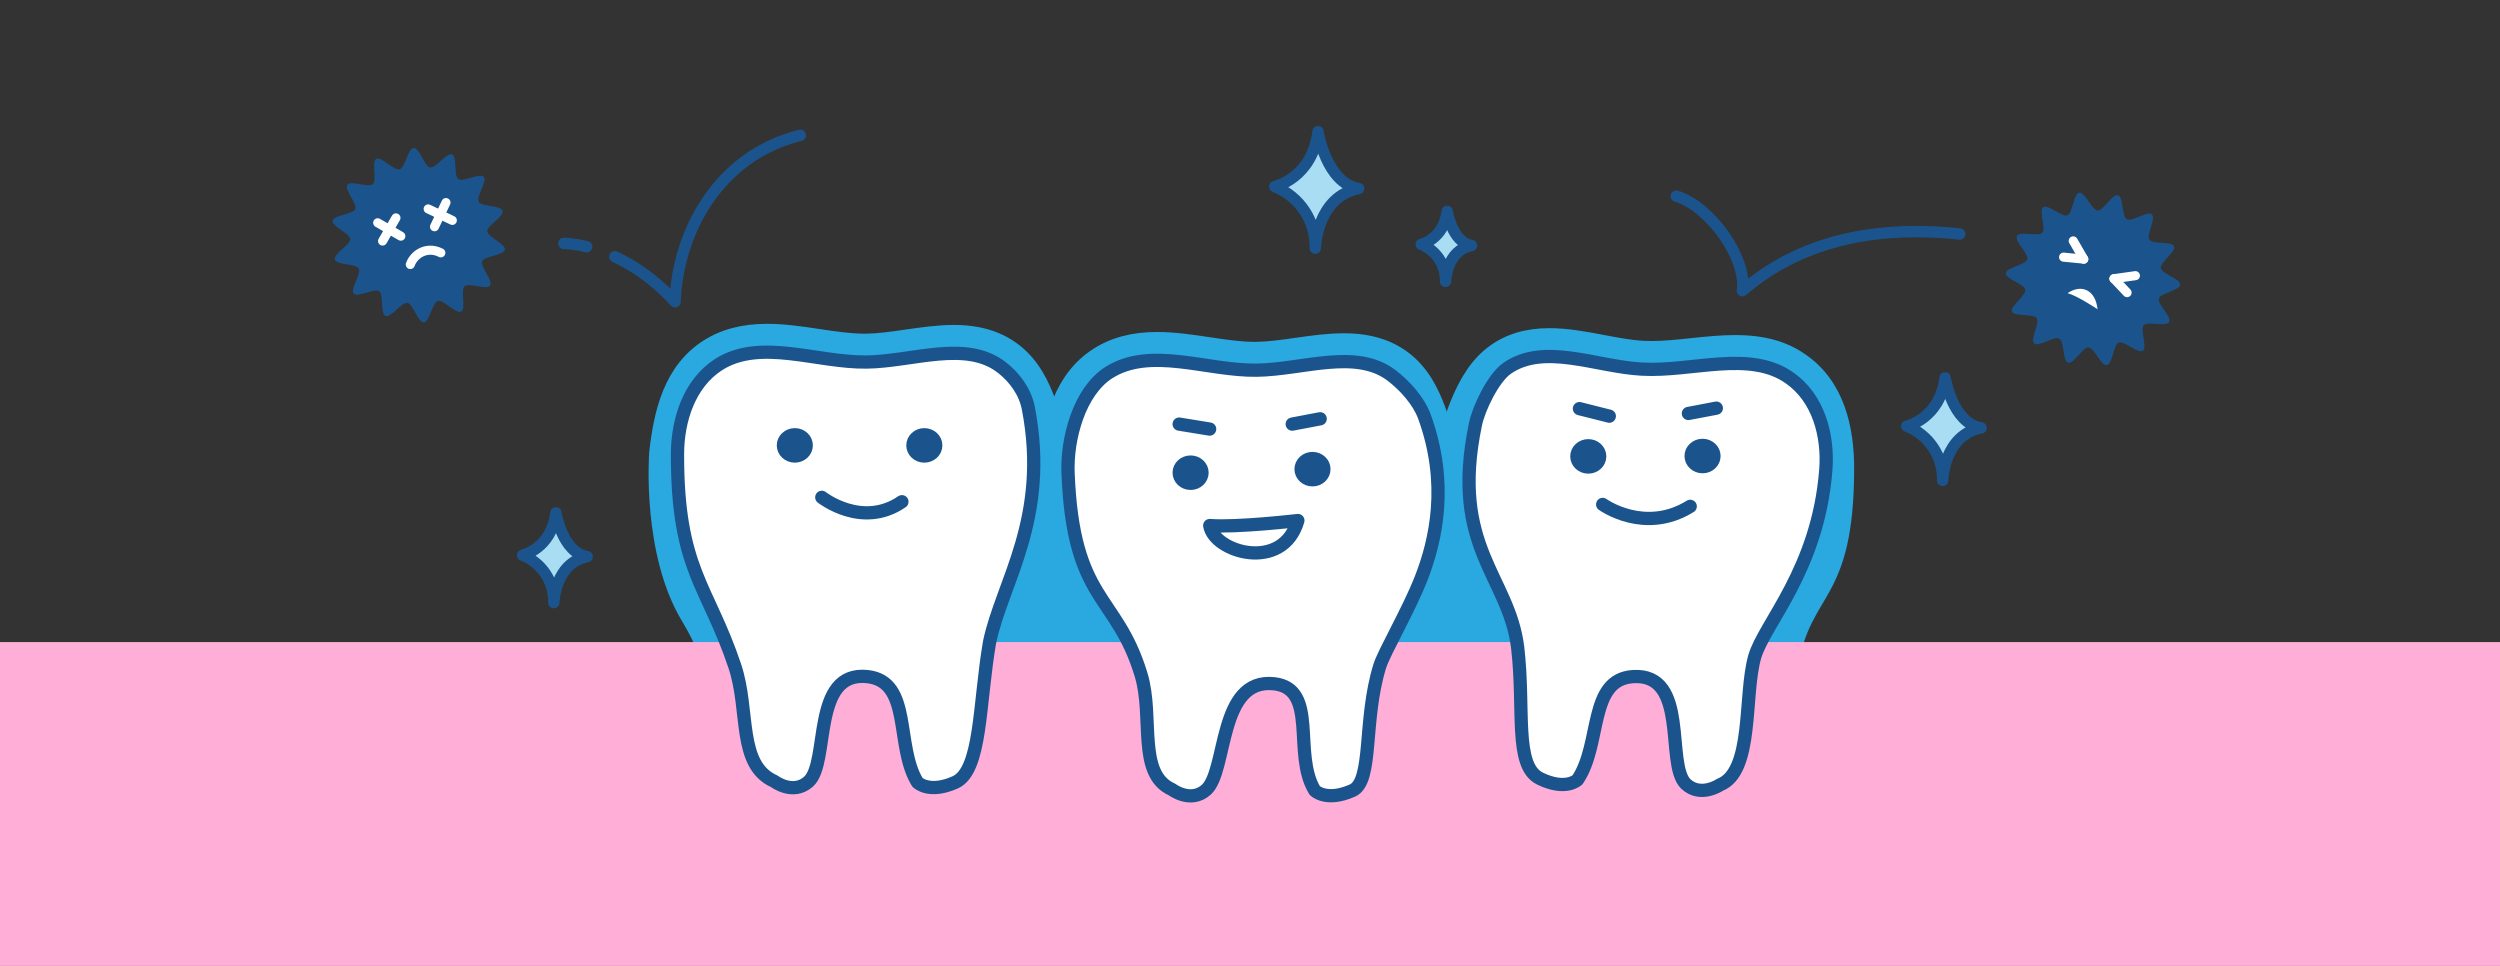 <?xml version="1.0" encoding="UTF-8"?><svg id="_レイヤー_2" xmlns="http://www.w3.org/2000/svg" width="440" height="170" viewBox="0 0 440 170"><rect x="0" y="0" width="440" height="170" fill="#333333" stroke="none"/><g><path d="M139.561,143.626c-2.618,0-4.738-1.111-5.75-1.757-10.104-4.784-3.978-16.281-13.811-32.614-7.043-11.698-5.776-29.189-5.735-29.702l.017-.171c.811-7.101,2.574-14.96,9.495-19.422,3.154-2.002,6.816-2.967,11.225-2.967,3.115,0,6.227,.466,9.236,.916,2.819,.422,5.482,.82,7.946,.82l.305-.002c2.124-.032,4.437-.367,6.887-.721,2.771-.4,5.637-.815,8.495-.815,4.661,0,8.414,1.149,11.473,3.513,3.493,2.696,5.21,6.427,6.315,9.378,4.909,13.43,3.045,27.716,.914,40.056-1.62,9.376-8.691,28.667-16.429,32.114-2.008,.894-3.961,1.348-5.807,1.348h0c-3.774,0-5.876-1.853-6.43-2.419l-.389-.399-.292-.473c-2.038-3.313-2.626-7.131-3.145-10.499-.785-5.091-1.219-5.687-1.961-5.769-.112-.012-.236-.019-.355-.019-.279,0-.381,.043-.382,.043-.934,.613-1.599,5.065-1.882,6.965-.601,4.027-1.169,7.832-3.865,10.253-1.739,1.541-3.831,2.343-6.074,2.343Z" style="fill:#29a9e0;"/><path d="M209.553,145.062c-2.618,0-4.738-1.111-5.75-1.757-10.062-4.762-16.616-16.84-19.481-35.911-2.038-13.56-1.442-25.754-1.415-26.266l.008-.155,.017-.154c.811-7.101,2.574-14.96,9.495-19.422,3.154-2.002,6.816-2.967,11.225-2.967,3.115,0,6.227,.466,9.236,.916,2.819,.422,5.482,.82,7.946,.82l.305-.002c2.125-.032,4.436-.361,6.884-.709,2.767-.393,5.628-.799,8.478-.799,4.658,0,8.41,1.134,11.467,3.466,3.518,2.714,5.234,6.447,6.34,9.397,4.138,11.322,4.892,24.786,2.255,40.057-1.618,9.364-8.709,28.645-16.495,32.113-2.008,.894-3.961,1.348-5.807,1.348h0c-3.774,0-5.876-1.853-6.43-2.42l-.389-.398-.291-.473c-2.26-3.673-2.49-7.869-2.693-11.57-.083-1.52-.219-4-.603-4.851-.046-.008-.104-.018-.175-.025-.11-.012-.229-.019-.344-.019-1.554,0-2.542,3.692-3.498,7.806-.884,3.804-1.72,7.397-4.21,9.634-1.739,1.541-3.831,2.343-6.074,2.343Z" style="fill:#29a9e0;"/><path d="M299.541,144.095c-2.389,0-4.572-.879-6.314-2.542l-.084-.083c-2.563-2.566-2.912-6.392-3.281-10.443-.184-2.013-.566-6.204-1.432-6.934h0c-.011,0-.165-.039-.452-.039-.078,0-.159,.002-.242,.008-.831,.052-1.279,.882-2.291,5.687-.701,3.327-1.495,7.097-3.685,10.315l-.292,.43-.374,.36c-.539,.519-2.575,2.211-6.117,2.211h0c-1.974,0-4.055-.532-6.184-1.583-7.672-3.886-13.716-23.537-14.818-32.989-.143-1.161-.296-2.348-.447-3.528-1.471-11.423-2.992-23.235,2.09-35.098,1.285-2.954,3.202-6.634,6.757-9.118,2.87-2.012,6.252-2.991,10.333-2.991,3.249,0,6.491,.613,9.626,1.206,2.454,.465,4.772,.903,6.901,1.018,.473,.026,.938,.037,1.407,.037,2.194,0,4.507-.244,6.955-.502,2.544-.268,5.176-.545,7.789-.545,5.165,0,9.131,1.107,12.48,3.483,6.733,4.702,8.463,12.718,8.463,19.96,0,23.643-7.775,21.66-9.827,34.838-2.902,18.628-1.181,21.028-11.558,25.355-.973,.551-2.977,1.485-5.401,1.485Z" style="fill:#29a9e0;"/></g><rect y="113" width="440" height="57" style="fill:#ffaed8;"/><g><path d="M174.167,113c2.167-10.445,10.583-21.748,6.818-41.167-.546-2.814-2.346-5.369-4.693-7.179-6.302-4.869-15.554-1.061-23.733-.936-8.85,.125-18.705-4.245-26.079,.437-5.229,3.371-7.233,9.888-7.241,15.794-.027,20.361,5.298,22.973,10.094,37.307,2.622,7.836,.419,17.326,6.935,20.252,0,0,3.285,2.497,6.034,.062,3.754-3.371,.443-19.549,10.366-18.488,7.911,.874,4.853,12.183,8.808,18.613,0,0,2.011,2.06,6.637,0,4.626-2.06,4.177-13.833,6.054-24.695Z" style="fill:#fff; stroke:#1b548c; stroke-linecap:round; stroke-linejoin:round; stroke-width:2.334px;"/><ellipse cx="139.888" cy="78.388" rx="2.011" ry="1.873" style="fill:#1b548c; stroke:#1b548c; stroke-linecap:round; stroke-linejoin:round; stroke-width:2.334px;"/><ellipse cx="162.683" cy="78.388" rx="2.011" ry="1.873" style="fill:#1b548c; stroke:#1b548c; stroke-linecap:round; stroke-linejoin:round; stroke-width:2.334px;"/><path d="M250.139,101.746c2.546-6.536,4.891-16.579,.533-28.502-1.006-2.684-3.383-5.344-5.73-7.154-6.302-4.807-15.554-1.061-23.733-.936-8.85,.125-18.705-4.245-26.079,.437-5.229,3.371-7.379,11.703-7.152,17.605,.876,22.871,8.522,21.227,12.855,35.56,2.263,7.486-.746,17.416,5.426,20.188,0,0,3.285,2.497,6.034,.062,3.754-3.371,2.078-19.727,11.933-18.666,7.911,.874,3.218,12.361,7.173,18.791,0,0,2.011,2.06,6.637,0,3.659-1.629,1.848-12.38,4.796-21.875,.779-2.51,5.114-9.881,7.306-15.51Z" style="fill:#fff; stroke:#1b548c; stroke-linecap:round; stroke-linejoin:round; stroke-width:2.334px;"/><ellipse cx="209.545" cy="83.195" rx="2.011" ry="1.873" style="fill:#1b548c; stroke:#1b548c; stroke-linecap:round; stroke-linejoin:round; stroke-width:2.334px;"/><ellipse cx="230.998" cy="82.571" rx="2.011" ry="1.873" style="fill:#1b548c; stroke:#1b548c; stroke-linecap:round; stroke-linejoin:round; stroke-width:2.334px;"/><line x1="212.897" y1="75.516" x2="207.534" y2="74.642" style="fill:none; stroke:#1b548c; stroke-linecap:round; stroke-linejoin:round; stroke-width:2.334px;"/><line x1="227.434" y1="74.642" x2="232.35" y2="73.707" style="fill:none; stroke:#1b548c; stroke-linecap:round; stroke-linejoin:round; stroke-width:2.334px;"/><path d="M212.911,92.497c.765,4.736,12.9,8.284,15.514-.883,0,0-10.727,1.249-15.514,.883Z" style="fill:#fff; stroke:#1b548c; stroke-linecap:round; stroke-linejoin:round; stroke-width:2.334px;"/><path d="M144.636,87.531s7.078,5.59,14.101,.772" style="fill:#fff; stroke:#1b548c; stroke-linecap:round; stroke-linejoin:round; stroke-width:2.334px;"/><path d="M270.997,137.008c4.559,2.247,6.637,.25,6.637,.25,4.291-6.305,1.877-17.676,9.788-18.176,9.922-.624,5.699,15.304,9.252,18.863,2.615,2.497,6.034,.187,6.034,.187,5.929-2.344,4.18-15.74,6.116-22.516,1.667-5.833,11.147-15.306,12.521-32.92,.467-5.984-1.274-12.611-6.369-16.169-7.039-4.994-17.096-1.061-26.012-1.561-8.112-.437-17.23-4.682-23.733-.125-2.413,1.686-4.96,7.002-5.544,9.801-4.536,21.756,5.88,26.76,7.422,39.308,1.274,10.925-.672,20.748,3.887,23.058Z" style="fill:#fff; stroke:#1b548c; stroke-linecap:round; stroke-linejoin:round; stroke-width:2.334px;"/><ellipse cx="279.537" cy="80.323" rx="2.011" ry="1.873" style="fill:#1b548c; stroke:#1b548c; stroke-linecap:round; stroke-linejoin:round; stroke-width:2.334px;"/><ellipse cx="299.649" cy="80.261" rx="2.011" ry="1.873" style="fill:#1b548c; stroke:#1b548c; stroke-linecap:round; stroke-linejoin:round; stroke-width:2.334px;"/><line x1="283.237" y1="73.244" x2="277.981" y2="71.921" style="fill:none; stroke:#1b548c; stroke-linecap:round; stroke-linejoin:round; stroke-width:2.334px;"/><line x1="297.158" y1="72.769" x2="302.074" y2="71.834" style="fill:none; stroke:#1b548c; stroke-linecap:round; stroke-linejoin:round; stroke-width:2.334px;"/><path d="M282.072,88.78s7.361,5.331,15.406,.337" style="fill:#fff; stroke:#1b548c; stroke-linecap:round; stroke-linejoin:round; stroke-width:2.334px;"/></g><path d="M348.673,75.306c-6.587,1.291-6.767,9.241-6.767,9.241,.108-4.18-2.411-7.985-6.316-9.546,0,0,5.856-1.309,6.749-8.514-.018,0,1.272,7.977,6.334,8.819h0Z" style="fill:#a9ddf3; stroke:#1b548c; stroke-linecap:round; stroke-linejoin:round; stroke-width:2px;"/><path d="M239.12,33.182c-7.422,1.476-7.635,10.506-7.635,10.506,.131-4.75-2.714-9.078-7.126-10.842,0,0,6.607-1.497,7.614-9.681-.01,0,1.435,9.07,7.147,10.017h0Z" style="fill:#a9ddf3; stroke:#1b548c; stroke-linecap:round; stroke-linejoin:round; stroke-width:2px;"/><path d="M103.346,97.972c-5.714,1.137-5.878,8.089-5.878,8.089,.101-3.657-2.09-6.989-5.486-8.348,0,0,5.087-1.153,5.862-7.454-.008,0,1.105,6.983,5.502,7.712h0Z" style="fill:#a9ddf3; stroke:#1b548c; stroke-linecap:round; stroke-linejoin:round; stroke-width:2px;"/><path d="M258.993,43.208c-4.452,.885-4.579,6.302-4.579,6.302,.078-2.849-1.628-5.445-4.274-6.503,0,0,3.963-.898,4.567-5.807-.006,0,.861,5.44,4.287,6.008h0Z" style="fill:#a9ddf3; stroke:#1b548c; stroke-linecap:round; stroke-linejoin:round; stroke-width:2px;"/><g><path d="M140.856,23.812c-14.656,3.66-21.602,17.311-22.039,29.282-3.663-3.987-7.392-6.423-10.599-7.911" style="fill:none; stroke:#1b548c; stroke-linecap:round; stroke-linejoin:round; stroke-width:2px;"/><path d="M103.253,43.426c-2.463-.603-4.014-.578-4.014-.578" style="fill:none; stroke:#1b548c; stroke-linecap:round; stroke-linejoin:round; stroke-width:2px;"/></g><path d="M295.022,34.531c5.821,1.663,12.475,10.811,11.643,16.633,9.657-8.326,22.454-11.643,38.255-9.98" style="fill:none; stroke:#1b548c; stroke-linecap:round; stroke-linejoin:round; stroke-width:2px;"/><g><path d="M88.458,37.105c.293,1.008-2.761,2.58-2.701,3.586,.061,1.038,3.272,2.243,3.103,3.245-.172,1.018-3.604,1.107-3.994,2.053s1.98,3.431,1.388,4.27-3.72-.567-4.488,.123c-.756,.679,.307,3.945-.603,4.449-.881,.488-3.088-2.135-4.096-1.843s-1.466,3.691-2.472,3.75c-1.038,.061-1.891-3.265-2.893-3.434-1.018-.172-2.911,2.69-3.856,2.3s-.276-3.757-1.115-4.349-3.781,1.174-4.472,.406c-.679-.756,1.386-3.492,.882-4.402-.488-.881-3.909-.572-4.202-1.58s2.761-2.58,2.701-3.586c-.061-1.038-3.272-2.243-3.103-3.245,.172-1.018,3.604-1.107,3.994-2.053s-1.98-3.431-1.388-4.27,3.72,.567,4.488-.123c.756-.679-.307-3.945,.603-4.449,.881-.488,3.088,2.135,4.096,1.843s1.466-3.691,2.472-3.75c1.038-.061,1.891,3.265,2.893,3.434,1.018,.172,2.911-2.69,3.856-2.3s.276,3.757,1.115,4.349,3.781-1.174,4.472-.406c.679,.756-1.386,3.492-.882,4.402,.488,.881,3.909,.572,4.202,1.58Z" style="fill:#1b548c;"/><g><line x1="66.472" y1="39.21" x2="70.546" y2="41.562" style="fill:none; stroke:#fff; stroke-linecap:round; stroke-linejoin:round; stroke-width:1.6px;"/><line x1="67.333" y1="42.423" x2="69.685" y2="38.349" style="fill:none; stroke:#fff; stroke-linecap:round; stroke-linejoin:round; stroke-width:1.6px;"/></g><g><line x1="75.358" y1="36.77" x2="79.608" y2="38.788" style="fill:none; stroke:#fff; stroke-linecap:round; stroke-linejoin:round; stroke-width:1.6px;"/><line x1="76.474" y1="39.904" x2="78.492" y2="35.654" style="fill:none; stroke:#fff; stroke-linecap:round; stroke-linejoin:round; stroke-width:1.6px;"/></g><path d="M72.214,46.554c.691-1.901,2.976-3.277,5.372-2.056" style="fill:none; stroke:#fff; stroke-linecap:round; stroke-linejoin:round; stroke-width:1.6px;"/></g><g><path d="M381.754,56.66c-.517,.914-3.775-.173-4.453,.572-.7,.769,.68,3.908-.155,4.487-.848,.589-3.31-1.805-4.258-1.424s-1.072,3.813-2.086,3.976-2.193-3.058-3.223-3.125c-1.014-.066-2.608,2.975-3.604,2.676-.965-.289-.629-3.701-1.543-4.218s-3.665,1.529-4.41,.851c-.769-.7,1.015-3.634,.436-4.468-.589-.848-3.958-.204-4.339-1.152s2.495-2.822,2.333-3.836-3.482-1.886-3.414-2.916c.066-1.014,3.467-1.448,3.766-2.444,.289-.965-2.321-3.196-1.804-4.11s3.775,.173,4.453-.572c.7-.769-.68-3.908,.155-4.487,.848-.589,3.31,1.805,4.258,1.424s1.072-3.813,2.086-3.976,2.193,3.058,3.223,3.125c1.014,.066,2.608-2.975,3.604-2.676,.965,.289,.629,3.701,1.543,4.218s3.665-1.529,4.41-.851c.769,.7-1.015,3.634-.436,4.468,.589,.848,3.958,.204,4.339,1.152s-2.495,2.822-2.333,3.836,3.482,1.886,3.414,2.916c-.066,1.014-3.467,1.448-3.766,2.444-.289,.965,2.321,3.196,1.804,4.11Z" style="fill:#1b548c;"/><g><line x1="364.889" y1="42.398" x2="366.744" y2="45.606" style="fill:none; stroke:#fff; stroke-linecap:round; stroke-linejoin:round; stroke-width:1.6px;"/><line x1="363.191" y1="45.259" x2="366.744" y2="45.606" style="fill:none; stroke:#fff; stroke-linecap:round; stroke-linejoin:round; stroke-width:1.6px;"/></g><g><line x1="372.056" y1="49.052" x2="374.367" y2="51.503" style="fill:none; stroke:#fff; stroke-linecap:round; stroke-linejoin:round; stroke-width:1.6px;"/><line x1="372.056" y1="49.052" x2="375.83" y2="48.516" style="fill:none; stroke:#fff; stroke-linecap:round; stroke-linejoin:round; stroke-width:1.6px;"/></g><path d="M369.168,54.428c-.352-3.411-2.828-4.496-5.274-2.831,1.723,.458,5.274,2.831,5.274,2.831Z" style="fill:#fff;"/></g></svg>